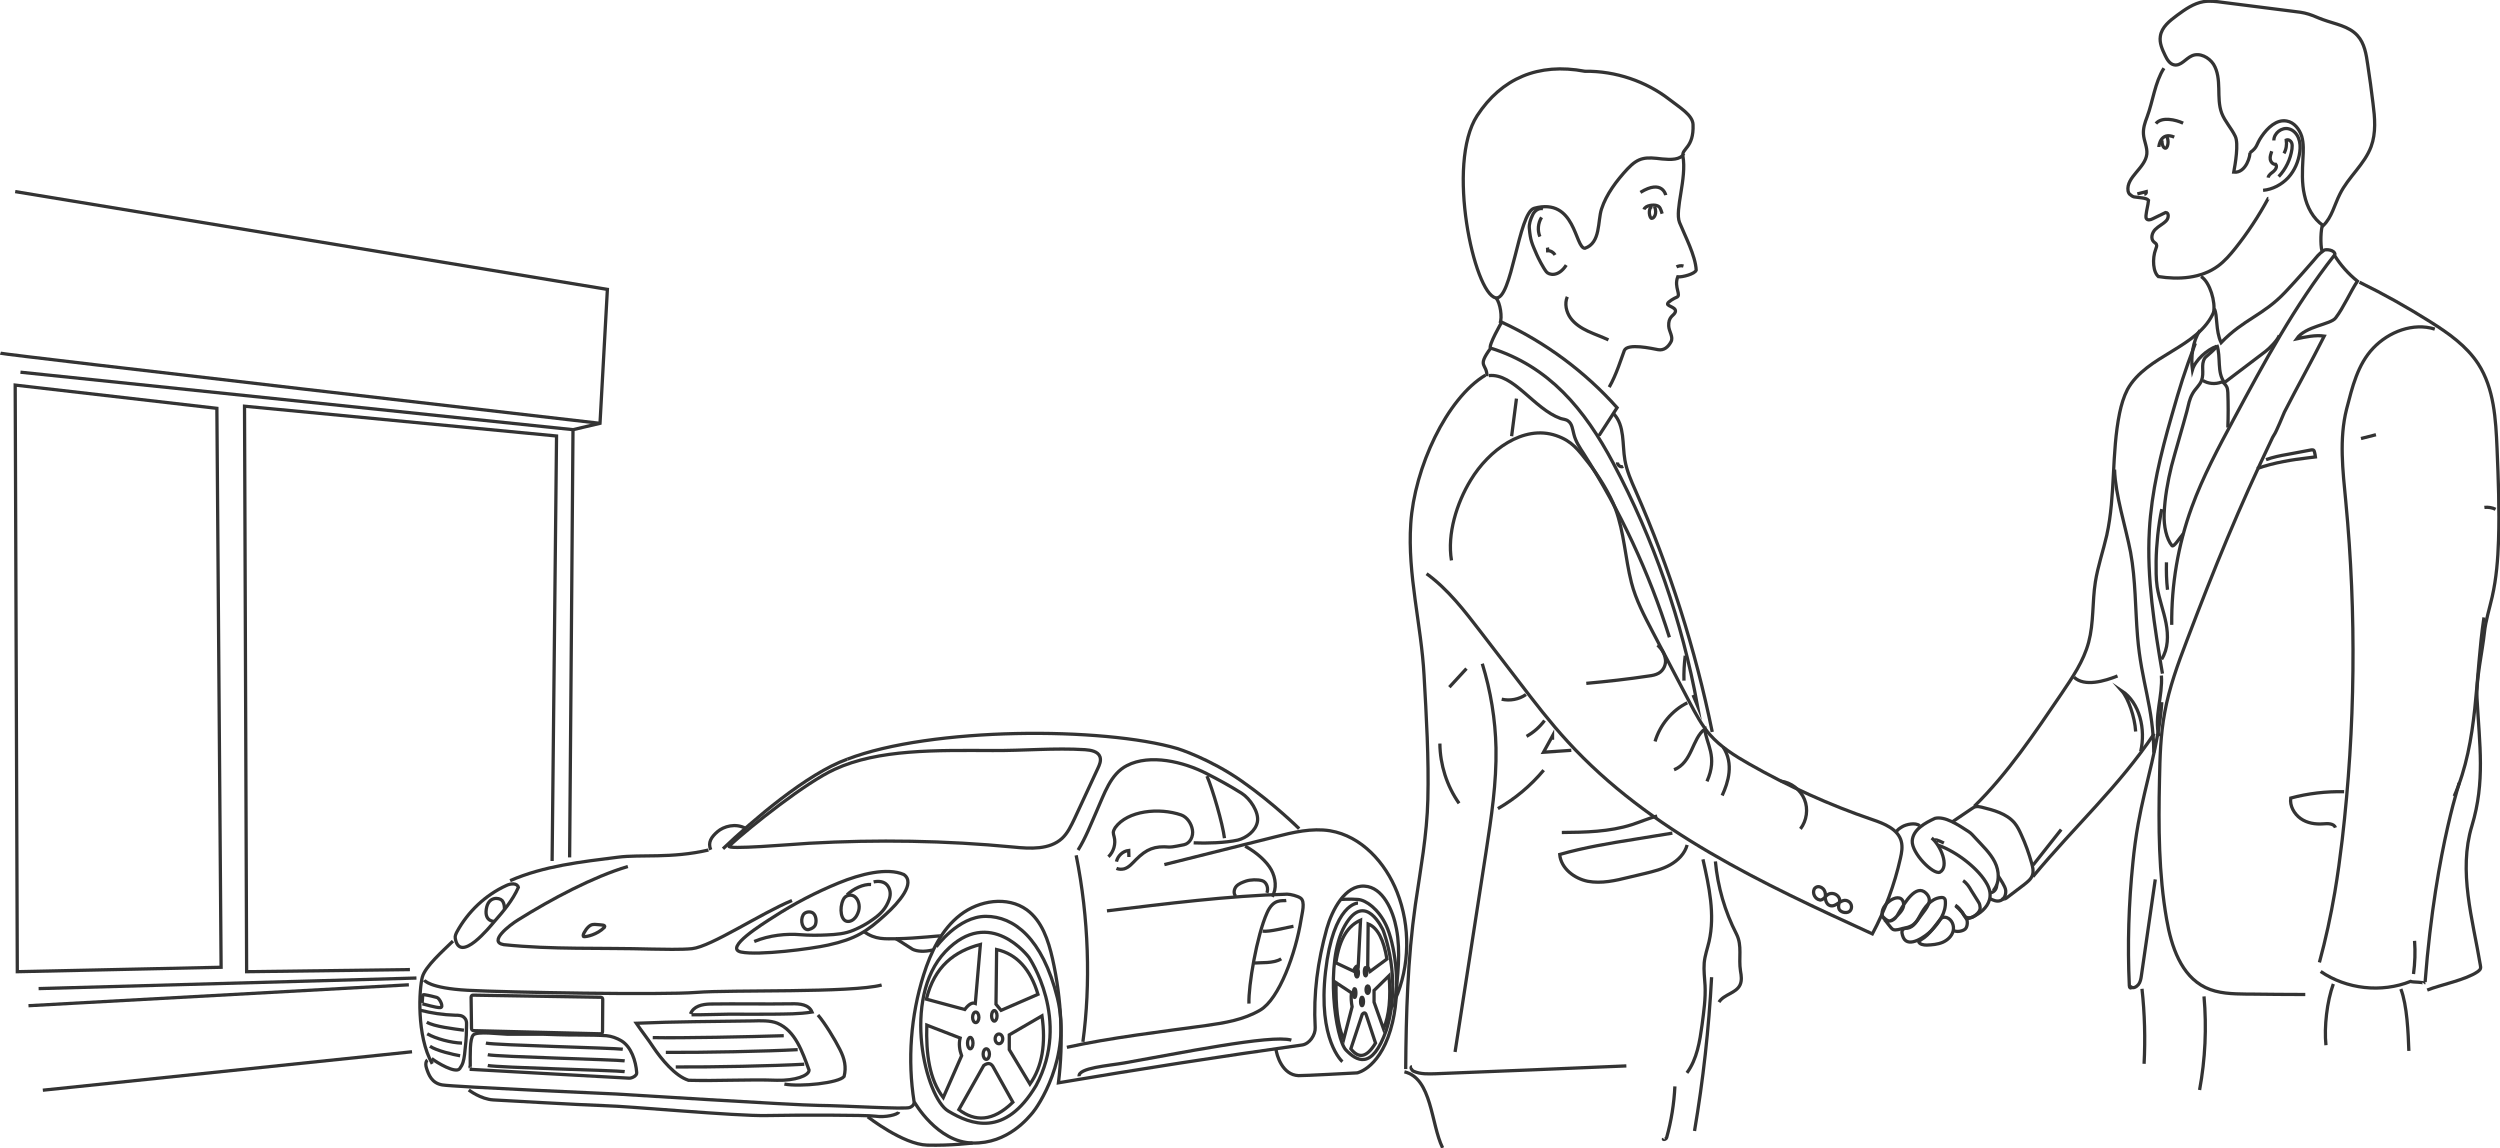 <?xml version="1.0" encoding="UTF-8"?> <svg xmlns="http://www.w3.org/2000/svg" width="762" height="350" viewBox="0 0 762 350" fill="none"> <g clip-path="url(#clip0)"> <path d="M328.592 259.087C330.843 255.546 332.515 251.168 334.251 247.24C336.566 242.09 338.431 235.909 343.511 233.333C350.52 229.728 360.744 232.174 367.753 235.78C371.547 237.711 374.827 239.514 378.428 241.768C381 243.377 383.829 247.562 383.251 250.524C382.736 253.228 379.907 255.417 377.27 256.061C373.605 256.898 367.56 257.091 363.831 256.898" stroke="#333333" stroke-miterlimit="10"></path> <path d="M337.852 261.148C339.46 259.603 340.167 257.156 339.588 255.031C339.46 254.581 339.331 254.13 339.331 253.679C339.395 253.164 339.653 252.713 339.91 252.263C343.704 247.047 353.285 246.082 360.037 248.4C361.838 249.043 363.124 251.039 363.445 252.907C363.831 254.838 362.738 257.092 360.873 257.478C360.166 257.607 357.208 258.251 356.436 258.186C351.935 257.8 349.491 258.766 346.276 261.985C345.183 263.079 344.154 264.367 342.675 264.818C341.903 265.011 341.067 265.011 340.296 264.689" stroke="#333333" stroke-miterlimit="10"></path> <path d="M254.386 234.492C267.761 228.311 285.38 228.697 302.614 228.762C311.809 228.826 321.519 227.925 330.714 228.504C332.515 228.633 334.701 229.019 335.28 230.693C335.666 231.852 335.151 233.076 334.637 234.17C332.258 239.321 329.879 244.408 327.499 249.558C326.47 251.683 325.442 253.937 323.705 255.546C319.911 259.023 314.06 258.701 308.915 258.186C288.21 256.19 267.375 255.868 246.605 257.027C241.397 257.349 220.948 259.087 222.234 257.864C229.114 251.554 245.769 238.42 254.386 234.492Z" stroke="#333333" stroke-miterlimit="10"></path> <path d="M150.6 280.979C153.429 277.759 156.258 274.411 157.994 270.484C157.673 269.067 155.615 269.261 154.329 269.904C147.963 272.802 142.626 277.888 139.282 284.005C138.961 284.649 138.639 285.293 138.768 286.001C140.118 293.985 149.442 282.331 150.6 280.979Z" stroke="#333333" stroke-miterlimit="10"></path> <path d="M255.608 269.132C262.36 266.363 270.462 264.367 275.477 266.556C279.207 269.132 273.87 275.184 269.947 278.725C264.289 283.876 260.881 286.194 252.392 288.061C247.248 289.22 231.172 291.28 225.899 290.186C220.498 289.027 232.523 281.558 235.866 279.433C242.104 275.377 248.727 271.965 255.608 269.132Z" stroke="#333333" stroke-miterlimit="10"></path> <path d="M191.368 264.11C180.758 267.265 168.09 274.025 157.994 280.335C155.358 281.944 148.67 287.095 153.557 287.932C168.54 289.478 182.687 288.834 198.763 289.284C201.785 289.349 207.894 289.478 210.916 289.156C216.832 288.512 231.879 278.403 241.396 274.476" stroke="#333333" stroke-miterlimit="10"></path> <path d="M263.324 283.94C266.796 286.516 269.947 286.129 273.163 286.129C279.914 286.001 286.859 285.099 286.731 285.292" stroke="#333333" stroke-miterlimit="10"></path> <path d="M272.97 286.065C273.42 286.258 277.792 289.155 278.178 289.349C279.529 289.992 281.651 290.186 284.351 289.542" stroke="#333333" stroke-miterlimit="10"></path> <path d="M337.402 277.63C355.6 275.441 374.055 273.059 392.317 272.544C393.346 272.544 395.533 273.123 396.369 273.703C397.976 274.733 396.819 278.467 396.562 280.335C394.954 290.443 389.938 304.479 384.087 307.892C379.007 310.853 373.412 311.755 367.56 312.592C354.893 314.33 338.109 316.326 325.184 319.224" stroke="#333333" stroke-miterlimit="10"></path> <path d="M380.678 305.896C380.486 300.552 383.058 285.164 386.209 278.21C388.138 273.832 390.71 274.669 392.06 274.476" stroke="#333333" stroke-miterlimit="10"></path> <path d="M384.858 283.811C386.787 284.133 392.317 282.652 394.247 282.331" stroke="#333333" stroke-miterlimit="10"></path> <path d="M382.286 293.534C384.087 293.341 388.266 293.727 390.517 292.246" stroke="#333333" stroke-miterlimit="10"></path> <path d="M131.758 324.246C126.871 315.682 127.772 301.324 128.736 297.783C129.636 294.564 134.974 289.864 138.06 286.838" stroke="#333333" stroke-miterlimit="10"></path> <path d="M131.051 318.902C133.045 320.254 138.253 321.477 140.247 321.799" stroke="#333333" stroke-miterlimit="10"></path> <path d="M130.215 315.103C132.787 316.584 137.546 317.872 140.825 317.936" stroke="#333333" stroke-miterlimit="10"></path> <path d="M130.087 311.562C132.337 312.914 138.51 313.622 141.404 314.008" stroke="#333333" stroke-miterlimit="10"></path> <path d="M148.092 317.936C151.243 318.58 186.931 319.417 189.825 319.803" stroke="#333333" stroke-miterlimit="10"></path> <path d="M148.67 321.477C151.821 322.121 187.51 322.958 190.404 323.344" stroke="#333333" stroke-miterlimit="10"></path> <path d="M148.67 324.761C151.821 325.405 187.51 326.242 190.404 326.628" stroke="#333333" stroke-miterlimit="10"></path> <path d="M128.222 307.956C131.63 308.793 134.909 309.308 138.703 309.437C139.796 309.437 140.89 309.437 141.597 310.274C142.433 311.111 142.176 312.334 142.176 313.493C142.176 316.262 141.919 318.708 141.597 321.413C141.34 323.344 141.083 324.439 140.118 325.726C138.896 327.336 133.109 323.859 131.566 322.636" stroke="#333333" stroke-miterlimit="10"></path> <path d="M143.333 325.147C143.333 321.413 143.14 316.584 144.298 315.425C145.455 314.266 152.207 315.167 154.651 315.232C159.859 315.296 164.296 315.103 169.505 315.361C174.07 315.554 180.179 315.361 184.873 315.682C186.352 315.811 188.089 316.455 189.375 317.228C192.397 319.03 193.812 323.409 194.069 326.95C194.197 327.851 192.59 328.688 191.754 328.624C177.286 327.851 146.613 326.113 143.14 325.92C143.783 325.92 142.819 324.89 143.462 324.954" stroke="#333333" stroke-miterlimit="10"></path> <path d="M209.888 329.268C205.836 328.044 201.528 322.765 199.149 319.224C197.734 317.035 195.419 314.073 193.94 311.884C205.901 311.369 217.475 311.369 229.307 311.175C231.751 311.111 234.773 310.982 236.96 311.884C242.425 314.202 244.547 320.576 246.605 326.177C246.541 327.916 242.297 329.397 236.831 329.268C228.021 328.946 219.276 329.525 209.63 329.268" stroke="#333333" stroke-miterlimit="10"></path> <path d="M198.956 316.262C207.444 316.455 228.793 316.004 238.889 315.682" stroke="#333333" stroke-miterlimit="10"></path> <path d="M202.943 320.769C214.196 320.833 233.744 320.447 243.133 319.932" stroke="#333333" stroke-miterlimit="10"></path> <path d="M205.965 325.212C216.897 325.276 235.995 324.89 245.126 324.375" stroke="#333333" stroke-miterlimit="10"></path> <path d="M210.466 309.051C211.367 306.668 214.003 306.089 216.511 306.024C224.742 305.896 233.037 306.089 241.268 305.96C243.776 305.896 246.541 306.153 247.505 308.471C243.454 309.115 239.725 309.051 235.802 309.115C231.365 309.179 227.121 309.115 222.363 309.115C220.048 309.115 213.103 309.373 210.788 309.308" stroke="#333333" stroke-miterlimit="10"></path> <path d="M128.672 305.703C128.929 303.32 128.608 303.127 129.379 303.192C130.73 303.385 132.466 303.835 133.173 304.029C133.945 304.222 135.424 307.055 134.202 307.119C132.852 307.184 129.444 306.089 128.736 305.96" stroke="#333333" stroke-miterlimit="10"></path> <path d="M239.082 330.427C243.904 331.328 255.736 330.105 257.28 328.109C257.987 325.276 257.472 322.765 255.993 319.867C254.514 316.906 251.428 311.819 249.306 309.373" stroke="#333333" stroke-miterlimit="10"></path> <path d="M216.639 259.023C215.675 256.77 216.832 255.096 218.697 253.486C220.562 251.876 224.227 250.782 227.314 252.52" stroke="#333333" stroke-miterlimit="10"></path> <path d="M155.487 268.423C165.84 263.916 177.157 262.693 188.346 261.277C195.291 260.375 204.615 261.727 215.932 259.087" stroke="#333333" stroke-miterlimit="10"></path> <path d="M220.369 258.701C229.436 250.073 245.898 235.844 258.244 231.402" stroke="#333333" stroke-miterlimit="10"></path> <path d="M258.244 231.402C283.901 221.551 336.18 221.486 358.944 228.182C358.944 228.182 368.654 231.209 378.492 238.098C388.331 244.987 395.983 252.585 395.983 252.585" stroke="#333333" stroke-miterlimit="10"></path> <path d="M379.521 257.928C382.929 259.731 386.144 262.629 387.495 265.14C388.845 267.651 389.231 270.87 387.752 273.317" stroke="#333333" stroke-miterlimit="10"></path> <path d="M328.014 260.697C331.872 279.884 332.451 300.037 330.071 317.55" stroke="#333333" stroke-miterlimit="10"></path> <path d="M328.914 328.044C328.592 325.469 337.916 324.825 342.675 323.988C358.815 321.155 387.495 315.232 393.604 317.034" stroke="#333333" stroke-miterlimit="10"></path> <path d="M179.343 282.524C180.244 281.687 180.887 281.687 182.108 281.816C183.137 281.945 184.745 281.816 184.23 282.653C181.98 284.906 178.765 285.55 177.993 285.486C177.221 285.421 178.443 283.361 179.343 282.524Z" stroke="#333333" stroke-miterlimit="10"></path> <path d="M246.284 283.361C244.676 283.361 243.776 280.721 244.805 278.854C245.383 277.888 246.927 277.695 247.763 278.274C248.727 278.918 248.984 280.85 248.47 282.009C247.891 283.103 246.284 283.361 246.284 283.361Z" stroke="#333333" stroke-miterlimit="10"></path> <path d="M258.501 280.85C256.315 280.914 255.736 276.922 257.022 274.218C257.665 272.737 259.53 272.48 260.559 273.317C261.652 274.218 262.167 275.957 261.716 277.631C260.688 281.043 258.501 280.85 258.501 280.85Z" stroke="#333333" stroke-miterlimit="10"></path> <path d="M376.692 273.188C375.856 272.415 376.113 270.999 376.82 270.162C377.592 269.325 378.685 268.938 379.778 268.552C381.129 268.101 383.315 268.037 384.665 268.423C386.08 268.81 386.723 270.806 386.144 272.158" stroke="#333333" stroke-miterlimit="10"></path> <path d="M340.296 262.629C340.682 260.89 342.225 259.409 344.025 259.216C344.025 259.86 344.09 260.504 344.09 261.212" stroke="#333333" stroke-miterlimit="10"></path> <path d="M367.882 236.552C369.683 240.738 372.641 250.975 373.219 255.482" stroke="#333333" stroke-miterlimit="10"></path> <path d="M130.279 323.087C130.279 323.087 129.379 323.731 130.022 325.662C130.665 327.594 131.566 330.105 134.781 330.684C137.996 331.264 187.831 333.453 187.831 333.453C187.831 333.453 242.104 336.865 249.627 336.93C257.151 336.994 275.799 338.153 277.278 337.574C278.757 336.994 278.628 335.899 278.628 335.899C276.571 323.022 277.6 309.63 281.522 297.139C283.708 290.186 286.988 283.296 292.711 278.854C298.434 274.411 307.051 273.059 312.967 277.309C317.597 280.721 319.526 286.58 320.812 292.246C323.577 304.608 324.155 317.485 322.612 330.04C347.305 325.855 372.062 321.992 396.883 318.515C399.134 318.193 400.999 315.425 400.87 313.171C400.291 302.805 401.642 293.083 404.407 283.039C406.014 277.373 410.001 269.711 415.917 270.097C421.511 270.419 424.598 277.502 425.627 283.039C426.977 290.057 426.013 297.59 425.241 304.737C429.742 294.435 429.935 282.331 425.82 271.9C422.283 262.951 414.952 254.838 405.436 253.228C399.841 252.327 394.118 253.679 388.588 255.096C377.335 257.929 366.146 260.697 354.893 263.53" stroke="#333333" stroke-miterlimit="10"></path> <path d="M258.18 272.737C260.109 270.87 263.131 269.454 265.51 269.582" stroke="#333333" stroke-miterlimit="10"></path> <path d="M266.282 268.81C267.697 268.488 269.433 268.616 270.397 269.775C271.426 270.999 271.555 272.608 271.041 274.089C270.076 276.858 268.468 278.596 265.832 280.399C264.224 281.558 262.36 282.588 260.237 283.49C257.537 284.648 254.836 284.842 251.942 284.97C249.692 285.099 246.348 285.099 244.097 284.906C239.789 284.52 234.516 285.035 229.886 286.966" stroke="#333333" stroke-miterlimit="10"></path> <path d="M129.315 298.749C129.315 298.749 130.794 301.196 142.562 301.84C154.393 302.483 201.914 303.32 212.267 302.483C222.62 301.646 259.659 302.677 268.726 300.23" stroke="#333333" stroke-miterlimit="10"></path> <path d="M143.59 303.964L143.719 313.493C143.719 313.815 143.976 314.137 144.362 314.137L183.009 315.103C183.394 315.103 183.652 314.845 183.652 314.459L183.716 304.608C183.716 304.222 183.459 303.964 183.073 303.964L144.233 303.32C143.848 303.256 143.59 303.578 143.59 303.964Z" stroke="#333333" stroke-miterlimit="10"></path> <path d="M285.38 288.576C285.38 288.576 292.068 279.304 300.492 279.304C308.915 279.304 317.725 285.807 322.291 304.157C326.792 322.507 316.053 337.638 314.767 339.119C313.481 340.6 307.244 348.648 296.441 348.39C285.638 348.197 278.693 335.899 278.693 335.899" stroke="#333333" stroke-miterlimit="10"></path> <path d="M142.883 332.229C142.883 332.229 146.548 335.062 150.407 335.256C154.265 335.449 176.064 336.736 184.037 336.994C192.011 337.187 224.163 340.213 233.616 340.02C243.133 339.827 263.838 339.827 266.796 340.213C269.819 340.664 273.677 339.763 273.934 338.926" stroke="#333333" stroke-miterlimit="10"></path> <path d="M150.728 280.85C150.728 280.85 147.642 280.979 148.22 277.116C148.799 273.124 152.143 273.51 153.043 274.476C153.879 275.441 153.75 277.18 153.75 277.18" stroke="#333333" stroke-miterlimit="10"></path> <path d="M264.482 340.406C264.482 340.406 275.285 348.841 282.615 349.034C289.946 349.227 296.44 348.39 296.44 348.39" stroke="#333333" stroke-miterlimit="10"></path> <path d="M289.046 338.668C295.926 342.789 306.279 346.845 315.796 330.877C326.599 310.789 313.61 291.795 313.61 291.795C313.61 291.795 301.713 275.828 288.145 290.057C274.642 304.351 282.165 334.612 289.046 338.668Z" stroke="#333333" stroke-miterlimit="10"></path> <path d="M295.733 319.674C296.195 319.674 296.569 318.896 296.569 317.936C296.569 316.976 296.195 316.198 295.733 316.198C295.271 316.198 294.897 316.976 294.897 317.936C294.897 318.896 295.271 319.674 295.733 319.674Z" stroke="#333333" stroke-miterlimit="10"></path> <path d="M297.405 311.69C297.938 311.69 298.37 310.97 298.37 310.081C298.37 309.192 297.938 308.471 297.405 308.471C296.872 308.471 296.44 309.192 296.44 310.081C296.44 310.97 296.872 311.69 297.405 311.69Z" stroke="#333333" stroke-miterlimit="10"></path> <path d="M303.064 311.24C303.525 311.24 303.9 310.519 303.9 309.63C303.9 308.741 303.525 308.021 303.064 308.021C302.602 308.021 302.228 308.741 302.228 309.63C302.228 310.519 302.602 311.24 303.064 311.24Z" stroke="#333333" stroke-miterlimit="10"></path> <path d="M304.479 318.129C305.118 318.129 305.636 317.466 305.636 316.648C305.636 315.83 305.118 315.167 304.479 315.167C303.839 315.167 303.321 315.83 303.321 316.648C303.321 317.466 303.839 318.129 304.479 318.129Z" stroke="#333333" stroke-miterlimit="10"></path> <path d="M300.62 322.894C301.153 322.894 301.585 322.173 301.585 321.284C301.585 320.395 301.153 319.674 300.62 319.674C300.088 319.674 299.656 320.395 299.656 321.284C299.656 322.173 300.088 322.894 300.62 322.894Z" stroke="#333333" stroke-miterlimit="10"></path> <path d="M307.629 315.425L317.596 309.63C318.818 318.129 317.661 325.147 313.931 330.426L307.629 319.932V315.425Z" stroke="#333333" stroke-miterlimit="10"></path> <path d="M299.849 324.761L292.261 338.217C297.148 341.887 302.485 342.016 308.723 335.964L302.871 325.469C302.228 324.117 301.263 323.73 299.849 324.761Z" stroke="#333333" stroke-miterlimit="10"></path> <path d="M287.502 334.547L293.097 321.799C292.454 319.996 292.196 318.193 292.647 316.39L282.487 312.463C282.229 321.219 283.258 329.01 287.502 334.547Z" stroke="#333333" stroke-miterlimit="10"></path> <path d="M282.358 304.544L294.061 307.698C295.219 306.153 296.312 305.445 297.276 305.831L298.82 287.868C290.975 289.928 284.802 294.499 282.358 304.544Z" stroke="#333333" stroke-miterlimit="10"></path> <path d="M303.771 289.413L303.578 306.089L305.122 307.956L316.375 303.063C314.124 295.594 310.073 290.83 303.771 289.413Z" stroke="#333333" stroke-miterlimit="10"></path> <path d="M410.258 320.061C413.409 323.28 418.168 326.435 422.54 314.008C427.492 298.363 421.576 283.554 421.576 283.554C421.576 283.554 416.11 271.128 409.872 282.202C403.635 293.276 407.107 316.841 410.258 320.061Z" stroke="#333333" stroke-miterlimit="10"></path> <path d="M412.895 304.028C413.108 304.028 413.281 303.423 413.281 302.676C413.281 301.93 413.108 301.324 412.895 301.324C412.682 301.324 412.509 301.93 412.509 302.676C412.509 303.423 412.682 304.028 412.895 304.028Z" stroke="#333333" stroke-miterlimit="10"></path> <path d="M413.602 297.783C413.851 297.783 414.052 297.207 414.052 296.495C414.052 295.784 413.851 295.208 413.602 295.208C413.353 295.208 413.152 295.784 413.152 296.495C413.152 297.207 413.353 297.783 413.602 297.783Z" stroke="#333333" stroke-miterlimit="10"></path> <path d="M416.238 297.461C416.452 297.461 416.624 296.885 416.624 296.173C416.624 295.462 416.452 294.886 416.238 294.886C416.025 294.886 415.853 295.462 415.853 296.173C415.853 296.885 416.025 297.461 416.238 297.461Z" stroke="#333333" stroke-miterlimit="10"></path> <path d="M416.882 302.805C417.166 302.805 417.396 302.286 417.396 301.646C417.396 301.006 417.166 300.487 416.882 300.487C416.597 300.487 416.367 301.006 416.367 301.646C416.367 302.286 416.597 302.805 416.882 302.805Z" stroke="#333333" stroke-miterlimit="10"></path> <path d="M415.145 306.54C415.394 306.54 415.595 305.963 415.595 305.252C415.595 304.541 415.394 303.964 415.145 303.964C414.897 303.964 414.695 304.541 414.695 305.252C414.695 305.963 414.897 306.54 415.145 306.54Z" stroke="#333333" stroke-miterlimit="10"></path> <path d="M418.811 301.904L423.376 297.397C423.955 304.028 423.44 309.501 421.704 313.622L418.811 305.445V301.904Z" stroke="#333333" stroke-miterlimit="10"></path> <path d="M415.21 309.179L411.737 319.674C413.988 322.571 416.431 322.636 419.261 317.936L416.56 309.759C416.303 308.664 415.853 308.407 415.21 309.179Z" stroke="#333333" stroke-miterlimit="10"></path> <path d="M409.551 316.777L412.123 306.861C411.866 305.445 411.737 304.093 411.93 302.612L407.236 299.521C407.107 306.411 407.622 312.463 409.551 316.777Z" stroke="#333333" stroke-miterlimit="10"></path> <path d="M407.172 293.469L412.509 295.98C413.023 294.757 413.538 294.242 413.988 294.499L414.695 280.463C411.159 282.073 408.329 285.55 407.172 293.469Z" stroke="#333333" stroke-miterlimit="10"></path> <path d="M417.01 281.622L416.881 294.628L417.589 296.109L422.733 292.31C421.769 286.451 419.904 282.717 417.01 281.622Z" stroke="#333333" stroke-miterlimit="10"></path> <path d="M388.909 319.674C389.102 321.606 390.838 327.658 395.79 327.851C397.076 327.916 413.666 327.014 413.666 327.014C413.666 327.014 421.19 325.533 424.469 311.497C427.17 299.844 424.919 287.288 422.54 282.138C420.161 276.987 416.303 274.347 413.924 274.154C411.544 273.961 408.522 274.154 408.522 274.154" stroke="#333333" stroke-miterlimit="10"></path> <path d="M409.165 323.602C409.165 323.602 401.642 317.099 404.021 296.174C406.4 275.248 413.924 275.248 413.924 275.248" stroke="#333333" stroke-miterlimit="10"></path> <path d="M125.585 320.576L13.054 332.294" stroke="#333333" stroke-miterlimit="10"></path> <path d="M8.681 306.54L124.621 300.166" stroke="#333333" stroke-miterlimit="10"></path> <path d="M6.237 113.447L174.649 130.96L173.62 261.341" stroke="#333333" stroke-miterlimit="10"></path> <path d="M4.63 58.398L185.131 88.208L182.88 129.029L174.649 130.96" stroke="#333333" stroke-miterlimit="10"></path> <path d="M0.129 107.653C1.608 108.168 182.88 129.029 182.88 129.029" stroke="#333333" stroke-miterlimit="10"></path> <path d="M11.768 301.324L126.936 298.105" stroke="#333333" stroke-miterlimit="10"></path> <path d="M168.283 262.436L169.633 132.892L74.528 123.813L75.171 296.174L124.942 295.53" stroke="#333333" stroke-miterlimit="10"></path> <path d="M4.63 117.375L5.273 296.173L67.39 294.821L66.104 124.457L4.63 117.375Z" stroke="#333333" stroke-miterlimit="10"></path> <path d="M428.456 325.855C428.585 309.051 429.035 292.31 431.414 275.699C432.957 265.075 434.951 254.452 435.208 243.699C435.53 231.144 434.758 218.396 434.051 205.841C433.215 190.388 428.971 175.129 429.999 159.612C431.093 142.55 440.995 121.367 452.763 114.349" stroke="#333333" stroke-miterlimit="10"></path> <path d="M443.503 320.64C446.654 300.294 449.805 279.948 452.956 259.602C454.564 249.108 456.171 238.613 455.978 227.989C455.785 219.297 454.371 210.605 451.798 202.299" stroke="#333333" stroke-miterlimit="10"></path> <path d="M456.557 246.468C461.83 243.442 466.588 239.45 470.511 234.75" stroke="#333333" stroke-miterlimit="10"></path> <path d="M444.725 244.858C440.995 239.579 438.938 233.076 438.873 226.637" stroke="#333333" stroke-miterlimit="10"></path> <path d="M441.767 209.446C443.503 207.579 445.239 205.712 446.976 203.78" stroke="#333333" stroke-miterlimit="10"></path> <path d="M434.822 174.871C441.381 179.636 446.397 186.203 451.348 192.641C455.207 197.664 459.001 202.621 462.859 207.643C467.682 213.953 472.504 220.263 477.906 226.122C502.791 253.293 537.194 269.325 570.696 284.648C574.554 277.437 577.448 269.647 579.249 261.598C579.634 259.924 579.956 258.122 579.506 256.448C578.541 252.713 574.297 251.039 570.696 249.816C557.643 245.373 545.039 239.643 533.079 232.818C528.77 230.371 524.462 227.667 521.182 223.933C518.674 221.036 516.874 217.623 515.073 214.211C511.28 206.999 507.486 199.788 503.692 192.513C501.184 187.684 498.612 182.855 497.261 177.575C495.332 169.978 495.075 162.38 492.374 155.04C490.767 150.662 487.101 144.803 484.208 141.133C480.992 137.077 479.192 134.437 474.305 132.763C464.273 129.35 453.728 137.27 448.262 146.348C444.018 153.302 441.06 162.767 442.41 170.815" stroke="#333333" stroke-miterlimit="10"></path> <path d="M453.213 114.671C453.278 110.679 449.998 112.031 454.371 106.107C472.119 111.645 482.986 124.715 491.731 141.198C504.013 164.312 512.694 189.294 517.388 215.048C516.938 213.953 516.488 212.859 516.038 211.829" stroke="#333333" stroke-miterlimit="10"></path> <path d="M453.792 114.477C461.38 113.705 467.489 124.586 475.655 127.548C476.427 127.805 477.327 127.805 477.97 128.32C479.192 129.157 479.321 130.896 479.706 132.312C480.221 134.501 481.507 136.433 482.729 138.3C493.853 155.684 502.663 174.549 508.836 194.251" stroke="#333333" stroke-miterlimit="10"></path> <path d="M460.737 132.956C461.251 129.157 461.701 125.294 462.216 121.496" stroke="#333333" stroke-miterlimit="10"></path> <path d="M457.714 213.116C460.222 213.696 462.987 213.181 465.109 211.7" stroke="#333333" stroke-miterlimit="10"></path> <path d="M465.302 224.448C467.424 223.225 469.289 221.615 470.768 219.619" stroke="#333333" stroke-miterlimit="10"></path> <path d="M473.212 225.478C473.212 225.092 473.212 224.706 473.212 224.319C472.247 226.122 471.411 227.474 470.447 229.277C473.276 229.084 476.105 228.891 478.935 228.698" stroke="#333333" stroke-miterlimit="10"></path> <path d="M476.041 253.744C483.243 253.679 490.509 253.55 497.39 251.361C499.962 250.524 502.47 249.43 505.106 248.721" stroke="#333333" stroke-miterlimit="10"></path> <path d="M509.736 253.937C505.942 254.58 502.084 255.16 498.29 255.804C490.574 257.027 482.857 258.315 475.398 260.439C475.784 264.689 479.835 267.779 483.95 268.616C488.13 269.389 492.374 268.423 496.49 267.393C498.097 267.007 499.705 266.621 501.377 266.234C504.013 265.59 506.714 264.946 509.093 263.594C511.472 262.242 513.53 260.182 514.238 257.542" stroke="#333333" stroke-miterlimit="10"></path> <path d="M514.173 327.014C517.26 322.829 518.096 317.421 518.803 312.27C519.318 308.342 519.896 304.351 519.703 300.423C519.575 298.105 519.253 295.787 519.446 293.469C519.639 291.28 520.411 289.156 520.925 286.966C522.79 278.725 520.925 270.162 519.06 261.92" stroke="#333333" stroke-miterlimit="10"></path> <path d="M523.947 305.445C525.426 303.063 529.22 302.741 530.378 300.165C530.956 298.878 530.764 297.397 530.506 295.98C529.863 291.988 531.085 288.318 529.285 284.713C525.748 277.824 523.562 270.29 522.854 262.564" stroke="#333333" stroke-miterlimit="10"></path> <path d="M521.89 223.096C516.745 197.857 508.9 173.197 498.547 149.632C497.197 146.606 495.847 143.515 495.268 140.232C494.432 135.403 495.268 129.737 491.86 126.131" stroke="#333333" stroke-miterlimit="10"></path> <path d="M513.224 46.839C512.193 48.774 509.24 48.71 506.63 48.452C501.753 47.871 499.555 47.742 496.052 51.484C492.755 55.032 489.596 59.226 488.153 63.678C486.917 67.419 487.947 74 483.07 75.678C479.98 75.549 480.254 60.065 467.616 63.484C462.808 64.774 460.816 91.806 455.871 90.774C449.346 89.419 440.693 49.959 450.241 35.25C457.659 23.895 468.849 19.038 483.07 21.723C492.48 21.593 501.753 24.839 508.759 30.258C511.987 32.775 515.971 35.097 516.04 38C516.314 45.097 512.537 45.226 512.949 47.549C514.185 54.452 510.407 63.936 511.919 67.807C513.567 71.871 516.794 77.958 517 82.345C516.588 83.506 512.811 84.516 511.369 84.387C510.133 87.677 512.674 90.065 510.957 90.645C510.408 90.839 508.347 92 508.278 92.581C508.072 93.419 511.575 93.677 510.476 95.419C509.995 96.258 508.484 96.645 508.622 99.355C508.69 101.032 510.133 102.71 509.309 104.194C508.484 105.742 507.179 106.903 505.393 106.581C503.608 106.258 496.052 104.516 495.09 106.839C494.198 109.161 492.687 114.194 490.489 118" stroke="#333333" stroke-miterlimit="10"></path> <path d="M457.2 98.51C457.972 96.836 457.264 92.264 456.043 90.912" stroke="#333333" stroke-miterlimit="10"></path> <path d="M521.697 297.848C520.861 313.558 519.125 329.203 516.488 344.72" stroke="#333333" stroke-miterlimit="10"></path> <path d="M510.508 331.135C510.251 336.415 509.415 341.63 508 346.716C507.871 347.296 506.714 347.553 507.035 347.038" stroke="#333333" stroke-miterlimit="10"></path> <path d="M428.07 326.692C436.494 328.688 436.108 342.531 439.709 349.871" stroke="#333333" stroke-miterlimit="10"></path> <path d="M542.788 238.098C545.939 238.484 548.769 240.673 549.99 243.635C551.212 246.597 550.698 250.138 548.769 252.649" stroke="#333333" stroke-miterlimit="10"></path> <path d="M525.234 227.732C528.513 232.818 526.777 238.42 524.912 242.476" stroke="#333333" stroke-miterlimit="10"></path> <path d="M510.251 234.621C515.845 232.368 515.716 225.092 519.639 222.195C520.025 226.83 523.69 230.565 520.282 238.162" stroke="#333333" stroke-miterlimit="10"></path> <path d="M514.302 214.211C509.608 216.529 505.942 220.971 504.463 225.993" stroke="#333333" stroke-miterlimit="10"></path> <path d="M483.5 208.287C489.866 207.708 496.297 207 502.599 206.034C503.627 205.905 504.656 205.712 505.557 205.197C507.036 204.36 507.871 202.557 507.614 200.947C507.357 199.338 506.714 198.05 505.235 196.634" stroke="#333333" stroke-miterlimit="10"></path> <path d="M607.542 271.449C609.6 269.132 609.407 265.462 607.992 262.693C606.578 259.924 604.263 257.8 602.141 255.482C601.433 254.709 600.79 253.937 599.954 253.421C596.804 251.361 592.817 248.721 589.794 249.43C586.708 250.846 583.107 252.842 582.85 256.254C582.592 259.989 589.216 266.685 591.273 265.848C594.296 264.174 591.466 257.607 588.766 255.417" stroke="#333333" stroke-miterlimit="10"></path> <path d="M590.888 257.671C596.418 259.602 603.298 264.946 605.742 269.647C609.279 276.407 600.662 280.206 599.311 280.013C598.476 278.532 597.511 277.308 596.096 276.15" stroke="#333333" stroke-miterlimit="10"></path> <path d="M574.362 280.335C575.005 280.785 576.291 282.975 576.998 283.297C577.77 283.683 579.249 283.168 580.02 282.975C581.113 282.781 582.207 282.524 583.107 281.88C584.136 281.107 584.843 279.948 585.615 278.918C587.094 276.858 589.409 274.54 587.029 272.222C584.007 269.26 580.47 275.377 579.184 277.502C578.606 278.468 578.091 279.691 577.062 280.335C575.712 281.301 574.812 280.27 573.847 279.369C574.04 279.562 574.169 279.755 574.233 280.013C571.532 276.665 579.056 270.999 580.149 275.055C580.599 276.665 579.313 278.017 578.284 279.111C577.641 279.82 576.869 280.528 575.969 280.721H575.905" stroke="#333333" stroke-miterlimit="10"></path> <path d="M584.779 286.966C585.1 287.868 586.258 288.061 587.287 288.061C588.894 287.996 590.566 287.868 592.109 287.224C593.588 286.58 594.939 285.357 595.325 283.747C595.71 282.137 594.939 280.27 593.395 279.691C592.945 279.562 592.495 279.498 592.045 279.691C591.659 279.884 591.402 280.206 591.145 280.528C589.216 282.974 587.415 285.807 584.521 286.902C584.843 286.773 585.165 286.644 585.55 286.516" stroke="#333333" stroke-miterlimit="10"></path> <path d="M580.149 285.807C579.763 284.906 579.377 283.683 580.213 283.168C580.535 282.91 580.985 282.975 581.435 282.91C583.235 282.588 584.329 280.785 585.165 279.176C585.872 277.888 586.644 276.6 587.672 275.57C588.701 274.54 590.052 273.703 591.531 273.574C591.981 273.51 592.495 273.574 592.752 273.961C592.881 274.154 592.945 274.411 592.945 274.669C593.202 278.146 591.016 281.301 588.573 283.747C586.965 285.357 581.756 289.156 580.149 285.807Z" stroke="#333333" stroke-miterlimit="10"></path> <path d="M598.347 268.423C599.44 269.132 600.212 270.291 600.855 271.449C601.562 272.544 602.205 273.639 602.912 274.733C603.105 275.055 603.363 275.441 603.427 275.828C603.491 276.15 603.62 276.793 603.491 277.18C603.234 278.081 602.527 278.661 601.755 279.24C600.983 279.82 599.89 279.948 599.054 279.433C598.604 279.176 598.475 278.596 598.154 278.146C597.447 277.309 597.061 276.6 595.968 275.892" stroke="#333333" stroke-miterlimit="10"></path> <path d="M595.389 283.554C596.225 284.198 598.218 283.876 598.99 283.168C599.762 282.46 599.826 280.592 599.247 279.691" stroke="#333333" stroke-miterlimit="10"></path> <path d="M606.835 272.093C607.928 271.9 608.7 270.741 608.571 269.647" stroke="#333333" stroke-miterlimit="10"></path> <path d="M606.449 273.832C607.478 274.411 608.7 274.926 609.793 274.476C610.95 274.025 611.465 272.608 611.336 271.385C611.208 270.162 609.664 267.973 609.021 266.942" stroke="#333333" stroke-miterlimit="10"></path> <path d="M578.027 253.55C578.348 252.842 579.056 252.456 579.763 252.005C580.92 251.297 583.814 250.589 585.1 251.683" stroke="#333333" stroke-miterlimit="10"></path> <path d="M594.939 250.588C597.125 249.108 598.733 248.013 600.919 246.532C601.305 246.275 601.755 245.953 602.205 245.888C602.784 245.76 603.363 245.888 603.941 246.017C607.607 246.918 611.594 247.949 614.037 250.846C614.937 251.941 615.516 253.164 616.095 254.452C617.381 257.22 618.41 260.118 619.246 263.079C619.567 264.238 619.889 265.526 619.503 266.685C619.117 267.973 617.96 268.81 616.931 269.647C615.13 270.999 613.394 272.351 611.593 273.703C611.336 273.896 611.079 274.025 610.822 274.025C610.565 273.96 610.307 274.025 610.565 273.832" stroke="#333333" stroke-miterlimit="10"></path> <path d="M601.755 245.76C611.915 235.844 620.274 223.289 628.248 211.571C631.592 206.613 635.064 201.591 636.608 195.796C638.215 189.808 637.701 183.499 638.665 177.382C639.437 172.553 641.045 167.917 642.138 163.153C644.838 150.92 643.552 138.107 646.06 125.874C646.575 123.427 647.282 120.98 648.439 118.727C654.227 108.168 670.174 106.043 674.804 94.969" stroke="#333333" stroke-miterlimit="10"></path> <path d="M632.171 206.42C635.386 209.446 641.559 207.579 645.417 206.034" stroke="#333333" stroke-miterlimit="10"></path> <path d="M650.947 222.967C650.69 218.525 648.697 212.794 646.703 210.541C652.234 214.211 654.034 222.323 652.491 229.019" stroke="#333333" stroke-miterlimit="10"></path> <path d="M619.631 267.2C632.685 251.49 645.803 239.772 656.606 223.611" stroke="#333333" stroke-miterlimit="10"></path> <path d="M644.517 143.129C644.774 151.048 647.925 160.577 649.404 168.368C650.947 176.803 650.819 185.43 651.526 193.994C652.684 208.094 656.349 215.241 656.477 229.406" stroke="#333333" stroke-miterlimit="10"></path> <path d="M658.921 214.018C658.085 226.637 653.905 238.742 651.719 251.104C651.012 255.031 650.497 258.959 650.111 262.886C648.825 275.377 648.44 287.932 649.018 300.423C649.018 300.681 649.083 301.003 649.34 301.131C649.597 301.26 649.726 300.681 649.468 300.745C650.111 301.453 651.205 300.809 651.783 300.101C652.362 299.393 652.555 298.363 652.684 297.461C654.098 287.675 655.513 277.888 656.928 268.037" stroke="#333333" stroke-miterlimit="10"></path> <path d="M661.943 190.452C661.815 178.283 663.872 166.05 668.052 154.59C671.46 145.254 676.155 136.497 680.849 127.741C690.108 110.485 699.432 93.166 711.522 77.778C713.386 80.804 715.766 83.444 718.531 85.697C716.344 89.045 714.351 93.681 711.907 96.9C710.364 98.96 702.712 99.347 700.011 103.274C702.712 102.695 705.734 102.051 708.435 102.437C704.32 110.614 700.461 117.439 696.282 125.616C696.024 126.196 693.774 131.733 693.131 132.57L692.681 133.342C682.199 155.298 675.19 172.489 666.509 195.346C663.808 202.428 661.172 209.639 659.821 217.108C658.535 223.868 658.342 230.822 658.214 237.711C657.892 251.941 657.957 266.299 660.4 280.27C661.815 288.447 664.773 297.397 672.232 301.002C676.09 302.87 680.527 302.934 684.771 302.998C685.157 302.998 685.543 302.998 685.864 302.998C691.459 303.063 697.053 303.127 702.648 303.127" stroke="#333333" stroke-miterlimit="10"></path> <path d="M659.114 205.326C656.67 190.903 654.291 176.288 655.127 161.672C655.77 149.89 658.6 138.3 661.879 126.904C664.644 117.246 665.609 114.027 669.145 104.626" stroke="#333333" stroke-miterlimit="10"></path> <path d="M665.416 162.767C664.258 164.054 662.522 166.952 662.008 166.308C660.336 164.248 659.5 160.384 659.629 156.65C659.821 151.821 660.722 146.735 661.879 142.035C662.972 137.85 665.48 129.415 666.573 125.294C667.088 123.298 667.281 121.753 668.31 119.95C669.081 118.534 670.432 117.504 671.01 116.023C671.975 113.512 670.689 111.258 672.039 109.134C672.425 108.554 676.026 105.914 675.704 105.142C676.991 108.876 675.64 113.512 678.019 116.602C682.199 113.447 686.315 110.293 690.494 107.138C691.716 106.236 694.288 103.596 694.738 102.18" stroke="#333333" stroke-miterlimit="10"></path> <path d="M658.857 200.947C660.914 197.728 660.914 193.672 660.207 189.937C659.5 186.203 658.085 182.597 657.506 178.863C657.121 176.288 657.185 173.648 657.185 171.072C657.249 166.179 657.892 159.934 658.921 155.169" stroke="#333333" stroke-miterlimit="10"></path> <path d="M671.396 115.958C673.068 116.988 675.19 117.182 677.055 116.473C677.633 116.28 678.469 117.439 678.727 117.954C678.984 118.469 678.984 119.113 679.048 119.693C679.177 123.234 679.177 126.775 679.048 130.316" stroke="#333333" stroke-miterlimit="10"></path> <path d="M674.933 94.132C675.961 96.063 675.254 100.699 676.99 104.433C683.935 97.222 689.787 96.192 696.539 89.045C700.718 84.603 703.548 81.254 705.091 79.516C706.12 78.357 706.57 77.52 708.435 76.232C708.885 75.975 711.65 76.039 711.714 77.649" stroke="#333333" stroke-miterlimit="10"></path> <path d="M719.174 86.019C726.569 89.625 733.771 93.681 740.716 98.059C746.246 101.536 751.776 105.399 755.377 110.936C760.2 118.405 760.714 127.805 761.1 136.69C761.486 146.026 761.871 155.362 761.55 164.698C761.357 170.493 760.907 176.223 759.621 181.889C758.785 185.559 757.627 189.165 757.242 192.835C756.663 198.436 754.669 207.128 754.991 212.794C755.763 227.152 757.499 238.227 753.448 251.683C749.204 265.59 753.705 280.27 756.02 294.242C756.084 294.564 756.148 294.95 756.02 295.272C755.891 295.659 755.505 295.916 755.184 296.174C751.583 298.685 743.866 300.166 739.815 301.775" stroke="#333333" stroke-miterlimit="10"></path> <path d="M739.172 299.328C742.452 256.963 750.876 235.587 749.332 239.192" stroke="#333333" stroke-miterlimit="10"></path> <path d="M706.956 293.341C708.885 286.258 710.428 279.111 711.65 271.965C712.55 266.685 713.258 261.341 713.901 255.997C717.888 221.808 718.274 187.169 714.994 152.851C714.094 143.451 712.936 133.793 715.251 124.65C716.987 117.954 718.595 111.129 723.354 106.107C728.112 101.085 735.571 98.252 742.13 100.313" stroke="#333333" stroke-miterlimit="10"></path> <path d="M657.764 84.281C664.065 85.311 670.946 84.86 676.09 81.061C678.084 79.581 679.756 77.649 681.299 75.717C685.093 70.953 688.437 65.866 691.33 60.522C691.33 60.522 691.33 60.458 691.394 60.458" stroke="#333333" stroke-miterlimit="10"></path> <path d="M674.675 95.291C675.383 92.2 673.582 85.955 670.882 84.281" stroke="#333333" stroke-miterlimit="10"></path> <path d="M707.728 76.49C707.213 74.43 707.342 69.923 707.985 68.249" stroke="#333333" stroke-miterlimit="10"></path> <path d="M685.8 46.551C688.244 44.748 687.536 44.233 689.337 41.593C691.137 38.953 693.902 36.313 696.989 36.893C699.24 37.279 700.847 39.34 701.554 41.529C702.197 43.718 702.069 46.036 701.94 48.289C701.747 52.023 701.554 55.822 702.39 59.428C703.162 63.098 705.027 66.639 708.113 68.764C710.75 66.253 711.522 62.454 713.193 59.17C715.766 53.955 720.717 50.092 722.71 44.684C724.254 40.498 723.868 35.927 723.289 31.484C722.839 27.557 722.26 23.629 721.682 19.702C721.231 16.547 720.717 13.199 718.531 10.817C715.894 7.919 711.714 7.34 708.049 5.988C706.57 5.473 705.155 4.764 703.677 4.314C702.069 3.799 700.397 3.605 698.661 3.412C691.587 2.511 684.514 1.61 677.376 0.708C675.447 0.451 673.518 0.193 671.589 0.515C668.631 1.03 666.059 2.833 663.615 4.636C661.365 6.31 658.857 8.241 658.471 11.074C658.149 13.07 659.05 15.066 659.95 16.933C660.529 18.157 661.365 19.509 662.651 19.766C664.708 20.217 666.187 17.835 668.116 16.998C670.431 15.967 673.261 17.448 674.675 19.573C676.026 21.762 676.219 24.402 676.283 26.977C676.347 29.553 676.283 32.128 677.183 34.511C678.148 37.022 680.141 39.082 681.299 41.529C682.392 43.782 681.299 50.028 680.849 52.474C684.707 52.861 686.057 47.066 685.736 46.358" stroke="#333333" stroke-miterlimit="10"></path> <path d="M658.021 84.409C656.22 83.122 655.963 78.808 657.056 75.975C657.249 75.46 657.506 74.88 657.249 74.43C657.056 74.108 656.735 73.979 656.477 73.721C655.449 72.755 655.899 70.953 656.928 69.923C657.956 68.892 659.307 68.313 660.271 67.283C661.043 66.51 661.172 64.772 660.078 64.772C658.728 65.416 657.378 66.059 656.092 66.703C655.449 67.025 654.613 67.218 654.227 66.639C654.034 66.381 654.098 65.995 654.098 65.673C654.291 63.87 654.677 62.84 654.87 61.037C654.227 60.265 651.912 60.265 650.433 60.007C649.983 59.943 649.34 59.363 649.018 59.106C648.825 58.848 648.697 58.526 648.632 58.204C647.989 53.955 653.905 51.251 654.355 46.937C654.548 44.877 653.455 42.945 653.327 40.885C653.198 39.082 653.777 37.343 654.42 35.669C656.22 30.905 656.799 25.11 659.564 20.796" stroke="#333333" stroke-miterlimit="10"></path> <path d="M689.787 58.011C692.681 57.754 695.446 56.273 697.439 54.148C699.432 51.959 700.59 49.191 700.976 46.293C701.169 44.877 701.104 43.396 700.59 42.108C700.076 40.756 698.982 39.597 697.632 39.275C695.51 38.696 693.066 40.563 693.066 42.816" stroke="#333333" stroke-miterlimit="10"></path> <path d="M692.423 46.1C692.166 46.873 691.845 47.709 691.973 48.547C692.102 49.383 692.809 50.156 693.645 50.092C694.16 50.736 693.645 51.701 692.938 52.281C692.295 52.796 691.459 53.311 691.33 54.148" stroke="#333333" stroke-miterlimit="10"></path> <path d="M694.545 53.826C696.732 51.508 698.146 48.547 698.596 45.392C698.661 44.748 698.725 44.04 698.468 43.46C698.211 42.881 697.503 42.43 696.86 42.688C697.053 44.04 696.86 45.52 696.153 46.744" stroke="#333333" stroke-miterlimit="10"></path> <path d="M556.099 273.639C555.713 274.089 554.942 274.476 554.62 274.282C553.27 274.025 552.37 272.351 552.948 271.063C553.077 270.806 553.206 270.612 553.463 270.484C554.17 270.033 555.07 270.291 555.649 270.87C556.292 271.514 556.485 272.415 556.356 273.252C556.228 274.089 556.678 275.377 557.385 275.828C559.572 277.18 561.179 273.252 563.494 274.798C564.523 275.441 564.652 277.115 563.687 277.824C562.723 278.532 560.729 278.017 560.472 276.858C560.343 276.278 560.408 275.763 560.601 275.184C561.179 273.703 559.829 272.48 558.671 272.351C557.514 272.222 556.935 272.673 556.035 273.703" stroke="#333333" stroke-miterlimit="10"></path> <path d="M487.423 132.892C487.423 132.827 487.423 132.763 487.423 132.699C489.223 129.866 491.088 127.033 492.889 124.264C483.114 113.319 471.09 104.369 457.714 98.188C457.714 98.188 453.535 105.399 454.306 106.172" stroke="#333333" stroke-miterlimit="10"></path> <path d="M493.017 140.94C492.953 141.777 493.982 142.55 494.753 142.163" stroke="#333333" stroke-miterlimit="10"></path> <path d="M513.273 207.45C513.209 204.939 513.337 202.364 513.659 199.853" stroke="#333333" stroke-miterlimit="10"></path> <path d="M687.922 142.807C690.559 141.906 693.259 141.197 696.024 140.682C698.532 140.167 701.104 139.845 703.677 139.523C704.384 139.459 705.091 139.33 705.734 139.266C705.67 138.815 705.606 138.3 705.477 137.849C705.413 137.592 705.348 137.334 705.156 137.205C704.963 137.077 704.705 137.141 704.448 137.141C702.069 137.592 699.625 138.042 697.246 138.493C694.996 138.88 692.809 139.33 690.687 140.103" stroke="#333333" stroke-miterlimit="10"></path> <path d="M660.336 171.394C660.271 174.163 660.336 176.996 660.657 179.764" stroke="#333333" stroke-miterlimit="10"></path> <path d="M658.792 205.905C659.243 212.086 656.542 218.396 658.021 224.448" stroke="#333333" stroke-miterlimit="10"></path> <path d="M652.876 301.389C653.712 308.986 653.905 316.584 653.519 324.246" stroke="#333333" stroke-miterlimit="10"></path> <path d="M714.479 241.317C709.014 241.188 703.484 241.832 698.211 243.249C697.889 245.631 699.239 248.078 701.233 249.494C703.226 250.911 705.734 251.297 708.178 251.104C709.528 250.975 711.393 250.975 711.843 252.263" stroke="#333333" stroke-miterlimit="10"></path> <path d="M757.113 188.199C754.348 206.484 755.441 225.8 748.046 242.669" stroke="#333333" stroke-miterlimit="10"></path> <path d="M719.624 133.664C721.167 133.278 722.646 132.892 724.189 132.505" stroke="#333333" stroke-miterlimit="10"></path> <path d="M675.64 105.528C672.682 106.622 669.145 109.713 668.245 112.739C667.731 108.94 668.309 103.983 670.56 100.699" stroke="#333333" stroke-miterlimit="10"></path> <path d="M757.242 154.654C758.399 154.525 759.621 154.718 760.65 155.234" stroke="#333333" stroke-miterlimit="10"></path> <path d="M671.782 303.707C672.618 313.236 672.168 322.829 670.431 332.23" stroke="#333333" stroke-miterlimit="10"></path> <path d="M619.696 263.659C622.525 260.053 625.419 256.448 628.248 252.842" stroke="#333333" stroke-miterlimit="10"></path> <path d="M592.495 256.963C592.495 256.963 589.987 255.675 589.859 256.061" stroke="#333333" stroke-miterlimit="10"></path> <path d="M430.385 325.083C429.742 325.211 430.257 326.241 430.836 326.499C432.958 327.465 435.337 327.336 437.652 327.272C457.007 326.499 476.363 325.726 495.718 324.889" stroke="#333333" stroke-miterlimit="10"></path> <path d="M507.716 59.474C507.716 59.474 506.688 54.516 500 58.637" stroke="#333333" stroke-miterlimit="10"></path> <path d="M501.093 63.852C501.543 62.5 504.115 62.371 504.887 62.629C505.98 62.951 506.109 63.531 506.623 65.14" stroke="#333333" stroke-miterlimit="10"></path> <path d="M503.537 62.951C502.186 63.595 502.765 66.492 503.408 66.556C504.115 66.621 505.209 65.14 504.308 62.951" stroke="#333333" stroke-miterlimit="10"></path> <path d="M659.05 42.688C658.792 43.331 659.178 44.877 659.821 45.134C660.786 45.52 661.236 42.688 660.336 41.529" stroke="#333333" stroke-miterlimit="10"></path> <path d="M490.252 103.596C488.194 102.631 486.072 101.922 484.015 100.957C481.957 99.991 479.964 98.703 478.677 96.9C477.391 95.097 476.813 92.522 477.713 90.462" stroke="#333333" stroke-miterlimit="10"></path> <path d="M477.392 80.804C474.948 84.603 472.054 83.766 471.347 82.864C470.318 81.576 468.839 78.615 468.389 77.585C466.91 74.172 466.46 73.271 466.138 69.601C466.01 68.249 466.524 66.832 467.103 65.609C467.617 64.321 468.968 63.291 470.318 63.613" stroke="#333333" stroke-miterlimit="10"></path> <path d="M473.983 77.713C473.533 76.941 472.633 76.361 471.733 76.425C471.733 76.104 471.733 75.782 471.668 75.46" stroke="#333333" stroke-miterlimit="10"></path> <path d="M469.353 72.112C468.582 70.245 468.775 67.991 469.868 66.253" stroke="#333333" stroke-miterlimit="10"></path> <path d="M657.121 37.665C658.921 35.476 663.165 36.506 665.416 37.537" stroke="#333333" stroke-miterlimit="10"></path> <path d="M662.715 41.786C658.599 40.048 658.021 44.362 658.021 44.812" stroke="#333333" stroke-miterlimit="10"></path> <path d="M707.342 296.109C715.251 301.518 725.861 302.676 734.735 299.135C735.378 299.457 739.236 299.264 738.786 299.779" stroke="#333333" stroke-miterlimit="10"></path> <path d="M711.2 299.908C709.271 305.188 708.371 312.978 708.949 318.58" stroke="#333333" stroke-miterlimit="10"></path> <path d="M731.777 301.453C733.706 306.411 734.028 314.974 734.221 320.318" stroke="#333333" stroke-miterlimit="10"></path> <path d="M735.635 296.882C736.086 293.534 736.214 290.121 735.957 286.773" stroke="#333333" stroke-miterlimit="10"></path> <path d="M511 81.348C511.643 81.026 512.415 80.898 513.122 81.091" stroke="#333333" stroke-miterlimit="10"></path> <path d="M651.462 59.106C652.362 58.848 653.262 58.655 654.227 58.398C654.291 58.784 653.97 59.17 653.584 59.235" stroke="#333333" stroke-miterlimit="10"></path> </g> <defs> <clipPath id="clip0"> <rect width="762" height="350" fill="white"></rect> </clipPath> </defs> </svg> 